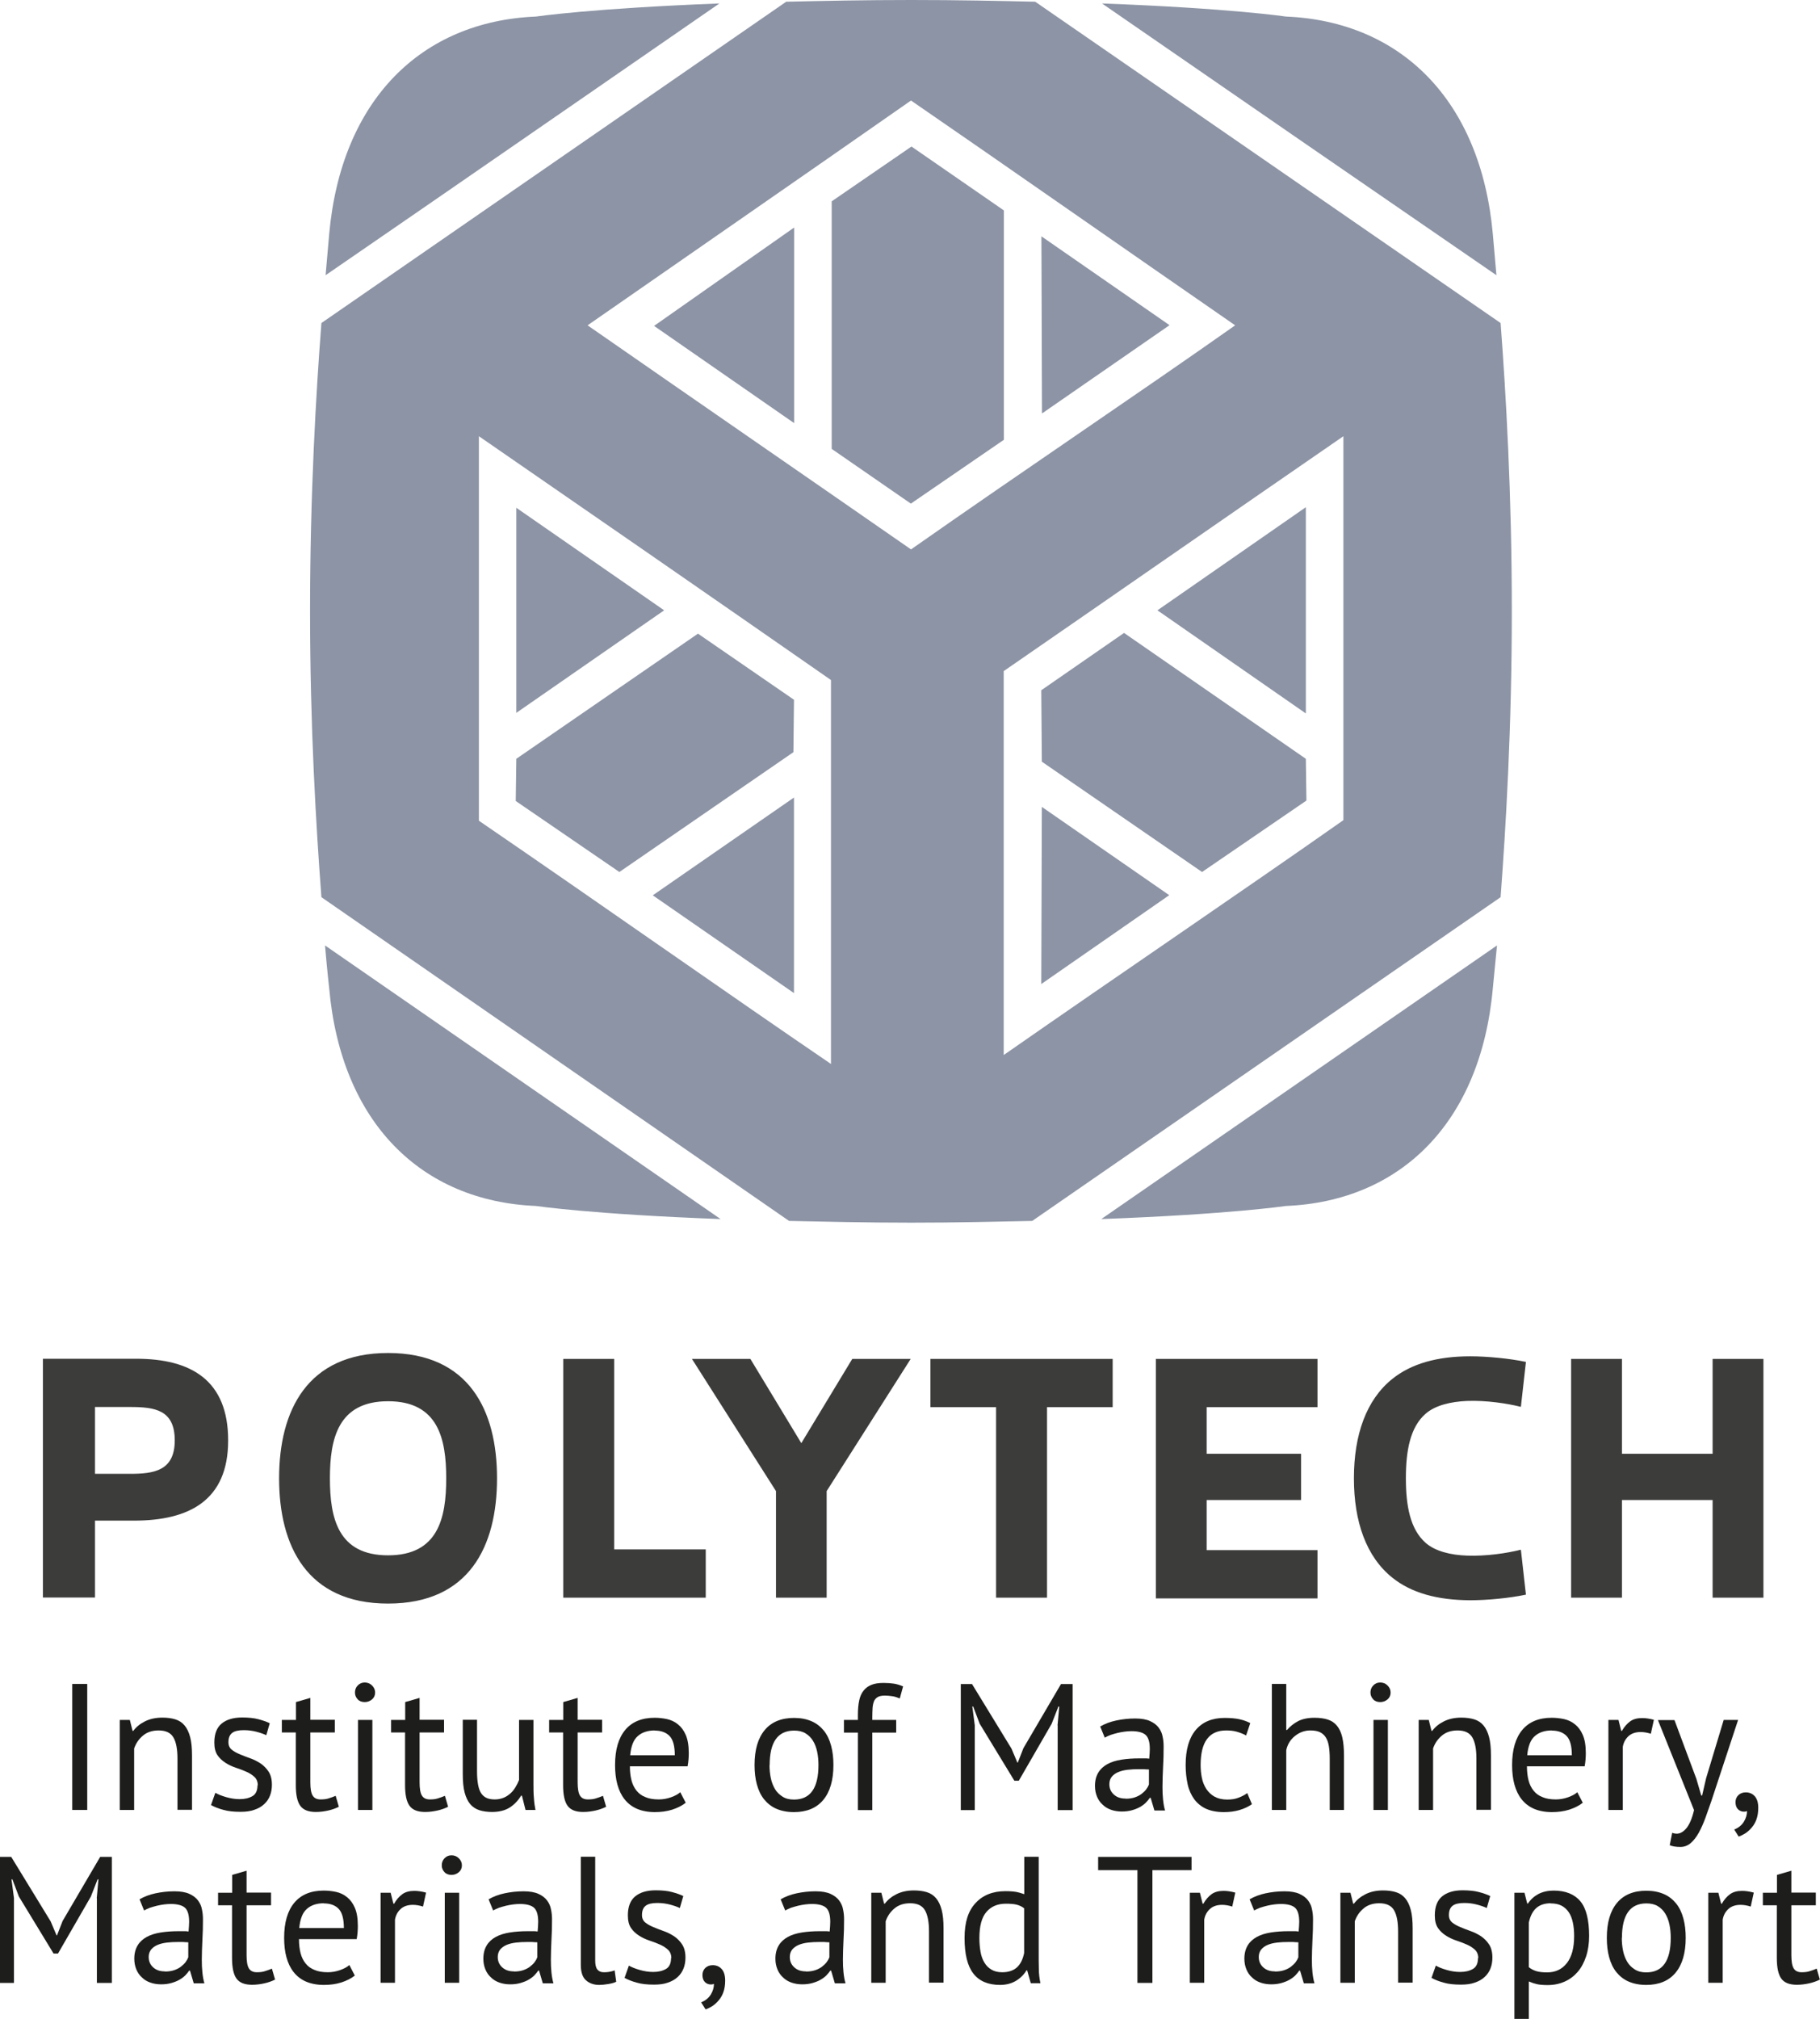 <?xml version="1.0" encoding="UTF-8"?><svg id="_лой_2" xmlns="http://www.w3.org/2000/svg" viewBox="0 0 126.44 140.18"><defs><style>.cls-1{fill:#8c94a5;}.cls-2{fill:#3c3c3b;}.cls-3{fill:#1d1d1b;}</style></defs><g id="_лой_1-2"><g><g><path class="cls-2" d="M97.67,102.64c0-1.89,.29-3.54,1.38-4.48,.67-.58,1.74-.83,2.86-.88,1.35-.05,2.79,.17,3.75,.41l.35-3.12c-1.13-.24-2.7-.39-3.87-.39-2.31,0-4.1,.52-5.4,1.56-1.82,1.45-2.68,3.89-2.68,6.91s.86,5.46,2.68,6.91c1.3,1.04,3.09,1.55,5.4,1.56,1.18,0,2.74-.15,3.87-.39l-.35-3.12c-.96,.24-2.4,.46-3.75,.41-1.12-.04-2.2-.3-2.86-.88-1.09-.95-1.38-2.6-1.38-4.49M6.6,97.7h2.43c1.72,0,3.11,.19,3.11,2.32s-1.47,2.32-3.11,2.32h-2.43v-4.65Zm9.25,2.32c0-4.17-2.56-5.67-6.39-5.67H2.98v16.58h3.62v-5.34h2.71c3.83,0,6.54-1.4,6.54-5.56m7.07,2.62c0,2.75,.55,5.35,4.04,5.35s4.04-2.6,4.04-5.35-.56-5.35-4.04-5.35-4.04,2.61-4.04,5.35m-3.53,0c0-4.68,1.94-8.7,7.57-8.7s7.57,3.99,7.57,8.7-1.92,8.7-7.57,8.7-7.57-4.02-7.57-8.7m19.74-8.29v16.58h9.9v-3.35h-6.36v-13.23h-3.53Zm14.78,16.58v-7.4l-5.84-9.18h4.06l3.54,5.85,3.54-5.85h4.06l-5.84,9.18v7.4h-3.54Zm15.29,0v-13.23h-4.56v-3.35h12.66v3.35h-4.56v13.23h-3.54Zm14.63-9.99h6.56v3.21h-6.56v3.48h7.7v3.35h-11.23v-16.63h11.23v3.35h-7.7v3.24Zm25.32,9.99v-16.58h3.53v6.59h6.3v-6.59h3.53v16.58h-3.53v-6.78h-6.3v6.78h-3.53Z"/><g><path class="cls-3" d="M5.02,116.93h1.04v8.75h-1.04v-8.75Z"/><path class="cls-3" d="M12.33,125.68v-3.56c0-.65-.09-1.14-.28-1.47s-.53-.49-1.03-.49c-.44,0-.81,.12-1.09,.36-.29,.24-.49,.54-.61,.89v4.27h-1v-6.25h.7l.19,.76h.05c.2-.27,.47-.49,.81-.66,.34-.17,.74-.26,1.21-.26,.34,0,.64,.04,.9,.12,.26,.08,.47,.22,.64,.42,.17,.2,.3,.47,.39,.81,.09,.34,.13,.76,.13,1.28v3.77h-1Z"/><path class="cls-3" d="M17.91,123.98c0-.25-.08-.45-.23-.59-.15-.14-.33-.26-.56-.36-.22-.1-.46-.19-.73-.28s-.5-.2-.72-.34c-.22-.14-.41-.31-.56-.53-.15-.22-.22-.51-.22-.88,0-.6,.17-1.04,.51-1.32,.34-.28,.82-.42,1.42-.42,.45,0,.83,.04,1.13,.12,.3,.08,.57,.17,.79,.28l-.24,.83c-.19-.09-.42-.17-.69-.24-.27-.07-.56-.11-.87-.11-.37,0-.64,.06-.81,.19s-.26,.34-.26,.65c0,.22,.08,.39,.22,.51,.15,.12,.34,.23,.56,.32s.46,.19,.72,.28,.5,.21,.73,.36c.22,.15,.41,.34,.56,.57,.15,.23,.23,.53,.23,.91,0,.27-.04,.52-.13,.75-.09,.23-.22,.43-.41,.6-.18,.17-.41,.3-.68,.39-.27,.1-.59,.14-.96,.14-.47,0-.88-.04-1.21-.14-.33-.09-.61-.2-.84-.33l.3-.85c.19,.11,.44,.21,.75,.3,.31,.09,.62,.14,.94,.14,.36,0,.65-.07,.89-.21s.35-.4,.35-.76Z"/><path class="cls-3" d="M19.59,119.43h.97v-1.24l1-.29v1.52h1.7v.88h-1.7v3.46c0,.43,.05,.74,.16,.92,.11,.18,.29,.27,.55,.27,.22,0,.4-.02,.55-.07,.15-.04,.32-.11,.5-.18l.22,.76c-.22,.11-.47,.2-.74,.26s-.55,.1-.86,.1c-.51,0-.87-.14-1.08-.43s-.31-.77-.31-1.44v-3.65h-.97v-.88Z"/><path class="cls-3" d="M24.66,117.53c0-.19,.06-.36,.19-.49,.13-.14,.29-.21,.49-.21s.37,.07,.51,.21c.14,.14,.21,.3,.21,.49s-.07,.35-.21,.47-.31,.19-.51,.19-.37-.06-.49-.19-.19-.28-.19-.47Zm.21,1.9h1v6.25h-1v-6.25Z"/><path class="cls-3" d="M27.18,119.43h.97v-1.24l1-.29v1.52h1.7v.88h-1.7v3.46c0,.43,.05,.74,.16,.92,.11,.18,.29,.27,.55,.27,.22,0,.4-.02,.55-.07,.15-.04,.32-.11,.5-.18l.22,.76c-.22,.11-.47,.2-.74,.26s-.55,.1-.86,.1c-.51,0-.87-.14-1.08-.43s-.31-.77-.31-1.44v-3.65h-.97v-.88Z"/><path class="cls-3" d="M33.14,119.43v3.56c0,.33,.02,.61,.06,.86,.04,.25,.1,.45,.19,.61s.22,.29,.38,.37c.16,.08,.36,.12,.6,.12,.22,0,.42-.04,.6-.11s.33-.17,.47-.29,.26-.27,.36-.43c.1-.16,.19-.34,.26-.52v-4.17h1v4.48c0,.3,0,.61,.03,.93,.02,.32,.06,.6,.11,.84h-.69l-.25-.99h-.06c-.19,.32-.45,.6-.77,.81s-.74,.32-1.24,.32c-.33,0-.63-.04-.88-.12s-.47-.22-.64-.42c-.17-.2-.3-.47-.39-.81-.09-.34-.13-.76-.13-1.28v-3.77h1Z"/><path class="cls-3" d="M38.16,119.43h.97v-1.24l1-.29v1.52h1.7v.88h-1.7v3.46c0,.43,.05,.74,.16,.92,.11,.18,.29,.27,.55,.27,.22,0,.4-.02,.55-.07,.15-.04,.32-.11,.5-.18l.22,.76c-.22,.11-.47,.2-.74,.26s-.55,.1-.86,.1c-.51,0-.87-.14-1.08-.43s-.31-.77-.31-1.44v-3.65h-.97v-.88Z"/><path class="cls-3" d="M47.64,125.18c-.25,.2-.57,.36-.94,.48-.38,.12-.78,.17-1.21,.17-.47,0-.89-.08-1.24-.23-.35-.15-.64-.38-.86-.66-.23-.29-.39-.63-.5-1.03-.11-.4-.16-.85-.16-1.35,0-1.07,.24-1.88,.71-2.44,.47-.56,1.15-.84,2.04-.84,.28,0,.57,.03,.85,.09,.28,.06,.54,.18,.76,.36,.23,.18,.41,.42,.55,.74,.14,.32,.21,.74,.21,1.27,0,.27-.02,.58-.08,.91h-4.01c0,.37,.04,.69,.11,.97s.19,.52,.35,.72,.36,.35,.62,.45c.25,.11,.56,.16,.93,.16,.28,0,.57-.05,.85-.15s.5-.22,.64-.35l.38,.73Zm-2.15-5.02c-.49,0-.89,.13-1.18,.39-.3,.26-.47,.7-.53,1.33h3.1c0-.63-.12-1.08-.36-1.33-.24-.25-.58-.38-1.03-.38Z"/><path class="cls-3" d="M52.42,122.56c0-1.06,.24-1.87,.71-2.43s1.15-.84,2.03-.84c.47,0,.87,.08,1.22,.23s.63,.38,.86,.66c.23,.29,.39,.63,.5,1.04s.16,.85,.16,1.34c0,1.06-.24,1.87-.71,2.43s-1.15,.84-2.03,.84c-.47,0-.87-.08-1.22-.23s-.63-.38-.86-.66c-.23-.29-.39-.63-.5-1.04-.11-.4-.16-.85-.16-1.34Zm1.04,0c0,.32,.03,.62,.09,.91,.06,.29,.16,.54,.29,.76,.13,.22,.31,.39,.53,.53s.48,.2,.79,.2c1.13,0,1.7-.79,1.7-2.4,0-.33-.03-.63-.09-.92-.06-.29-.16-.55-.29-.76-.13-.22-.31-.39-.52-.52s-.48-.19-.79-.19c-1.13,0-1.7,.79-1.7,2.4Z"/><path class="cls-3" d="M58.63,119.43h.97v-.35c0-.38,.03-.72,.09-1,.06-.28,.16-.51,.31-.69,.14-.18,.32-.31,.55-.4,.22-.09,.5-.13,.84-.13,.27,0,.5,.02,.71,.05,.2,.03,.42,.1,.64,.19l-.23,.84c-.19-.08-.37-.14-.54-.16-.17-.02-.33-.04-.48-.04-.22,0-.39,.03-.51,.1-.12,.07-.21,.17-.26,.29-.05,.13-.09,.29-.1,.47s-.02,.41-.02,.66v.17h1.66v.88h-1.66v5.38h-1v-5.38h-.97v-.88Z"/><path class="cls-3" d="M73.47,119.81l.12-1.31h-.06l-.47,1.2-2.28,3.95h-.31l-2.41-3.96-.45-1.19h-.06l.17,1.3v5.89h-.97v-8.75h.78l2.74,4.48,.41,.97h.03l.39-1,2.61-4.45h.81v8.75h-1.04v-5.88Z"/><path class="cls-3" d="M76.43,119.89c.32-.19,.69-.33,1.11-.42s.86-.14,1.32-.14c.43,0,.78,.06,1.04,.18s.46,.27,.6,.46c.14,.19,.23,.39,.27,.62,.05,.23,.07,.45,.07,.68,0,.5-.01,.99-.04,1.46-.02,.47-.04,.92-.04,1.35,0,.31,.01,.6,.04,.88,.03,.28,.07,.53,.14,.76h-.74l-.26-.88h-.06c-.08,.12-.17,.23-.28,.34-.11,.11-.25,.21-.41,.3s-.34,.16-.55,.22c-.21,.06-.45,.09-.71,.09s-.51-.04-.74-.12c-.23-.08-.43-.2-.59-.36-.17-.15-.3-.34-.39-.56s-.14-.46-.14-.74c0-.37,.08-.67,.23-.92,.15-.25,.36-.44,.63-.59,.27-.15,.6-.25,.97-.31,.38-.06,.8-.09,1.26-.09h.34c.11,0,.23,0,.34,.02,.02-.25,.04-.48,.04-.67,0-.46-.09-.78-.27-.96-.18-.18-.52-.28-1-.28-.14,0-.29,.01-.46,.03-.16,.02-.33,.05-.5,.09s-.33,.09-.49,.14c-.15,.06-.29,.12-.41,.19l-.31-.76Zm1.78,5.01c.23,0,.44-.03,.62-.09,.18-.06,.34-.14,.47-.24,.13-.1,.24-.2,.33-.32,.09-.12,.15-.23,.19-.34v-1.04c-.12,0-.24-.01-.36-.02-.12,0-.24,0-.36,0-.26,0-.51,.01-.76,.04-.25,.03-.46,.08-.65,.16-.19,.08-.34,.19-.45,.32-.11,.14-.17,.31-.17,.52,0,.29,.1,.53,.31,.72,.21,.19,.47,.28,.8,.28Z"/><path class="cls-3" d="M86.99,125.27c-.25,.18-.55,.32-.89,.42-.34,.1-.7,.14-1.08,.14-.48,0-.89-.08-1.23-.23-.33-.15-.61-.38-.82-.66-.21-.29-.37-.63-.46-1.04s-.14-.85-.14-1.34c0-1.06,.23-1.87,.7-2.43s1.14-.84,2.01-.84c.4,0,.74,.03,1.02,.09s.53,.15,.76,.27l-.29,.86c-.19-.11-.4-.19-.64-.26s-.48-.09-.75-.09c-1.18,0-1.77,.8-1.77,2.4,0,.32,.03,.62,.09,.91s.17,.54,.31,.76c.15,.22,.34,.4,.57,.53,.24,.13,.53,.2,.88,.2,.3,0,.57-.04,.81-.14,.24-.09,.43-.2,.58-.31l.32,.76Z"/><path class="cls-3" d="M92.38,125.68v-3.56c0-.33-.02-.61-.06-.86-.04-.25-.11-.45-.21-.61-.1-.16-.24-.29-.41-.37-.17-.08-.39-.12-.67-.12-.39,0-.75,.13-1.06,.38-.32,.25-.52,.58-.61,.98v4.16h-1v-8.75h1v3.2h.05c.22-.26,.48-.46,.78-.62,.3-.15,.68-.23,1.13-.23,.35,0,.65,.04,.91,.12,.26,.08,.47,.22,.64,.42,.17,.2,.3,.47,.38,.81,.08,.34,.12,.76,.12,1.28v3.77h-1Z"/><path class="cls-3" d="M95.21,117.53c0-.19,.06-.36,.19-.49,.13-.14,.29-.21,.49-.21s.37,.07,.51,.21c.14,.14,.21,.3,.21,.49s-.07,.35-.21,.47-.31,.19-.51,.19-.37-.06-.49-.19-.19-.28-.19-.47Zm.21,1.9h1v6.25h-1v-6.25Z"/><path class="cls-3" d="M102.57,125.68v-3.56c0-.65-.09-1.14-.28-1.47s-.53-.49-1.03-.49c-.44,0-.81,.12-1.09,.36-.29,.24-.49,.54-.61,.89v4.27h-1v-6.25h.7l.19,.76h.05c.2-.27,.47-.49,.81-.66,.34-.17,.74-.26,1.21-.26,.34,0,.64,.04,.9,.12,.26,.08,.47,.22,.64,.42,.17,.2,.3,.47,.39,.81,.09,.34,.13,.76,.13,1.28v3.77h-1Z"/><path class="cls-3" d="M109.96,125.18c-.25,.2-.57,.36-.94,.48-.38,.12-.78,.17-1.21,.17-.47,0-.89-.08-1.24-.23-.35-.15-.64-.38-.86-.66-.23-.29-.39-.63-.5-1.03-.11-.4-.16-.85-.16-1.35,0-1.07,.24-1.88,.71-2.44,.47-.56,1.15-.84,2.04-.84,.28,0,.57,.03,.85,.09,.28,.06,.54,.18,.76,.36,.23,.18,.41,.42,.55,.74,.14,.32,.21,.74,.21,1.27,0,.27-.02,.58-.08,.91h-4.01c0,.37,.04,.69,.11,.97s.19,.52,.35,.72,.36,.35,.62,.45c.25,.11,.56,.16,.93,.16,.28,0,.57-.05,.85-.15s.5-.22,.64-.35l.38,.73Zm-2.15-5.02c-.49,0-.89,.13-1.18,.39-.3,.26-.47,.7-.53,1.33h3.1c0-.63-.12-1.08-.36-1.33-.24-.25-.58-.38-1.03-.38Z"/><path class="cls-3" d="M114.69,120.39c-.25-.08-.49-.12-.71-.12-.36,0-.64,.1-.85,.29-.21,.2-.34,.44-.39,.74v4.38h-1v-6.25h.7l.19,.76h.05c.16-.28,.35-.5,.57-.66s.5-.23,.84-.23c.24,0,.51,.04,.81,.12l-.21,.96Z"/><path class="cls-3" d="M117.84,123.48l.35,1.2h.06l.28-1.21,1.22-4.04h1l-1.85,5.61c-.14,.41-.28,.8-.42,1.19-.14,.38-.29,.72-.46,1.03-.17,.3-.35,.54-.56,.72-.21,.18-.45,.27-.72,.27-.3,0-.55-.04-.74-.12l.17-.86c.11,.04,.21,.06,.31,.06,.23,0,.46-.12,.67-.37s.4-.67,.54-1.27l-2.51-6.25h1.15l1.51,4.05Z"/><path class="cls-3" d="M120.57,125.14c0-.2,.07-.36,.2-.49,.13-.12,.3-.19,.51-.19,.26,0,.47,.09,.63,.27,.16,.18,.24,.45,.24,.8,0,.3-.04,.56-.12,.79-.08,.23-.19,.42-.33,.58-.13,.16-.28,.29-.44,.4-.16,.1-.32,.18-.47,.23l-.31-.49c.3-.12,.52-.3,.67-.54,.15-.25,.22-.49,.22-.74-.07,.03-.15,.04-.21,.04-.17,0-.31-.06-.42-.17-.11-.11-.17-.28-.17-.49Z"/><path class="cls-3" d="M6.72,131.81l.12-1.31h-.06l-.47,1.2-2.28,3.95h-.31l-2.41-3.96-.45-1.19h-.06l.17,1.3v5.89H0v-8.75H.78l2.74,4.48,.41,.97h.03l.39-1,2.61-4.45h.81v8.75h-1.04v-5.88Z"/><path class="cls-3" d="M9.69,131.89c.32-.19,.69-.33,1.11-.42s.86-.14,1.32-.14c.43,0,.78,.06,1.04,.18s.46,.27,.6,.46c.14,.19,.23,.39,.27,.62,.05,.23,.07,.45,.07,.68,0,.5-.01,.99-.04,1.46-.02,.47-.04,.92-.04,1.35,0,.31,.01,.6,.04,.88,.03,.28,.07,.53,.14,.76h-.74l-.26-.88h-.06c-.08,.12-.17,.23-.28,.34-.11,.11-.25,.21-.41,.3s-.34,.16-.55,.22c-.21,.06-.45,.09-.71,.09s-.51-.04-.74-.12c-.23-.08-.43-.2-.59-.36-.17-.15-.3-.34-.39-.56s-.14-.46-.14-.74c0-.37,.08-.67,.23-.92,.15-.25,.36-.44,.63-.59,.27-.15,.6-.25,.97-.31,.38-.06,.8-.09,1.26-.09h.34c.11,0,.23,0,.34,.02,.02-.25,.04-.48,.04-.67,0-.46-.09-.78-.27-.96-.18-.18-.52-.28-1-.28-.14,0-.29,.01-.46,.03-.16,.02-.33,.05-.5,.09s-.33,.09-.49,.14c-.15,.06-.29,.12-.41,.19l-.31-.76Zm1.78,5.01c.23,0,.44-.03,.62-.09,.18-.06,.34-.14,.47-.24,.13-.1,.24-.2,.33-.32,.09-.12,.15-.23,.19-.34v-1.04c-.12,0-.24-.01-.36-.02-.12,0-.24,0-.36,0-.26,0-.51,.01-.76,.04-.25,.03-.46,.08-.65,.16-.19,.08-.34,.19-.45,.32-.11,.14-.17,.31-.17,.52,0,.29,.1,.53,.31,.72,.21,.19,.47,.28,.8,.28Z"/><path class="cls-3" d="M15.16,131.43h.97v-1.24l1-.29v1.52h1.7v.88h-1.7v3.46c0,.43,.05,.74,.16,.92,.11,.18,.29,.27,.55,.27,.22,0,.4-.02,.55-.07,.15-.04,.32-.11,.5-.18l.22,.76c-.22,.11-.47,.2-.74,.26s-.55,.1-.86,.1c-.51,0-.87-.14-1.08-.43s-.31-.77-.31-1.44v-3.65h-.97v-.88Z"/><path class="cls-3" d="M24.65,137.18c-.25,.2-.57,.36-.94,.48-.38,.12-.78,.17-1.21,.17-.47,0-.89-.08-1.24-.23-.35-.15-.64-.38-.86-.66-.23-.29-.39-.63-.5-1.03-.11-.4-.16-.85-.16-1.35,0-1.07,.24-1.88,.71-2.44,.47-.56,1.15-.84,2.04-.84,.28,0,.57,.03,.85,.09,.28,.06,.54,.18,.76,.36,.23,.18,.41,.42,.55,.74,.14,.32,.21,.74,.21,1.27,0,.27-.02,.58-.08,.91h-4.01c0,.37,.04,.69,.11,.97s.19,.52,.35,.72,.36,.35,.62,.45c.25,.11,.56,.16,.93,.16,.28,0,.57-.05,.85-.15s.5-.22,.64-.35l.38,.73Zm-2.15-5.02c-.49,0-.89,.13-1.18,.39-.3,.26-.47,.7-.53,1.33h3.1c0-.63-.12-1.08-.36-1.33-.24-.25-.58-.38-1.03-.38Z"/><path class="cls-3" d="M29.39,132.39c-.25-.08-.49-.12-.71-.12-.36,0-.64,.1-.85,.29-.21,.2-.34,.44-.39,.74v4.38h-1v-6.25h.7l.19,.76h.05c.16-.28,.35-.5,.57-.66s.5-.23,.84-.23c.24,0,.51,.04,.81,.12l-.21,.96Z"/><path class="cls-3" d="M30.69,129.53c0-.19,.06-.36,.19-.49,.13-.14,.29-.21,.49-.21s.37,.07,.51,.21c.14,.14,.21,.3,.21,.49s-.07,.35-.21,.47-.31,.19-.51,.19-.37-.06-.49-.19-.19-.28-.19-.47Zm.21,1.9h1v6.25h-1v-6.25Z"/><path class="cls-3" d="M33.94,131.89c.32-.19,.69-.33,1.11-.42s.86-.14,1.32-.14c.43,0,.78,.06,1.04,.18s.46,.27,.6,.46c.14,.19,.23,.39,.27,.62,.05,.23,.07,.45,.07,.68,0,.5-.01,.99-.04,1.46-.02,.47-.04,.92-.04,1.35,0,.31,.01,.6,.04,.88,.03,.28,.07,.53,.14,.76h-.74l-.26-.88h-.06c-.08,.12-.17,.23-.28,.34-.11,.11-.25,.21-.41,.3s-.34,.16-.55,.22c-.21,.06-.45,.09-.71,.09s-.51-.04-.74-.12c-.23-.08-.43-.2-.59-.36-.17-.15-.3-.34-.39-.56s-.14-.46-.14-.74c0-.37,.08-.67,.23-.92,.15-.25,.36-.44,.63-.59,.27-.15,.6-.25,.97-.31,.38-.06,.8-.09,1.26-.09h.34c.11,0,.23,0,.34,.02,.02-.25,.04-.48,.04-.67,0-.46-.09-.78-.27-.96-.18-.18-.52-.28-1-.28-.14,0-.29,.01-.46,.03-.16,.02-.33,.05-.5,.09s-.33,.09-.49,.14c-.15,.06-.29,.12-.41,.19l-.31-.76Zm1.78,5.01c.23,0,.44-.03,.62-.09,.18-.06,.34-.14,.47-.24,.13-.1,.24-.2,.33-.32,.09-.12,.15-.23,.19-.34v-1.04c-.12,0-.24-.01-.36-.02-.12,0-.24,0-.36,0-.26,0-.51,.01-.76,.04-.25,.03-.46,.08-.65,.16-.19,.08-.34,.19-.45,.32-.11,.14-.17,.31-.17,.52,0,.29,.1,.53,.31,.72,.21,.19,.47,.28,.8,.28Z"/><path class="cls-3" d="M41.35,136.14c0,.29,.05,.5,.15,.62,.1,.12,.24,.19,.43,.19,.11,0,.22,0,.35-.02s.27-.05,.42-.11l.11,.79c-.13,.07-.32,.12-.56,.16-.24,.04-.44,.06-.62,.06-.38,0-.68-.11-.92-.32-.24-.21-.36-.57-.36-1.08v-7.5h1v7.21Z"/><path class="cls-3" d="M46.64,135.98c0-.25-.08-.45-.23-.59-.15-.14-.33-.26-.56-.36-.22-.1-.46-.19-.73-.28s-.5-.2-.72-.34c-.22-.14-.41-.31-.56-.53-.15-.22-.22-.51-.22-.88,0-.6,.17-1.04,.51-1.32,.34-.28,.82-.42,1.42-.42,.45,0,.83,.04,1.13,.12,.3,.08,.57,.17,.79,.28l-.24,.83c-.19-.09-.42-.17-.69-.24-.27-.07-.56-.11-.87-.11-.37,0-.64,.06-.81,.19s-.26,.34-.26,.65c0,.22,.08,.39,.22,.51,.15,.12,.34,.23,.56,.32s.46,.19,.72,.28,.5,.21,.73,.36c.22,.15,.41,.34,.56,.57,.15,.23,.23,.53,.23,.91,0,.27-.04,.52-.13,.75-.09,.23-.22,.43-.41,.6-.18,.17-.41,.3-.68,.39-.27,.1-.59,.14-.96,.14-.47,0-.88-.04-1.21-.14-.33-.09-.61-.2-.84-.33l.3-.85c.19,.11,.44,.21,.75,.3,.31,.09,.62,.14,.94,.14,.36,0,.65-.07,.89-.21s.35-.4,.35-.76Z"/><path class="cls-3" d="M48.8,137.14c0-.2,.07-.36,.2-.49,.13-.12,.3-.19,.51-.19,.26,0,.47,.09,.63,.27,.16,.18,.24,.45,.24,.8,0,.3-.04,.56-.12,.79-.08,.23-.19,.42-.33,.58-.13,.16-.28,.29-.44,.4-.16,.1-.32,.18-.47,.23l-.31-.49c.3-.12,.52-.3,.67-.54,.15-.25,.22-.49,.22-.74-.07,.03-.15,.04-.21,.04-.17,0-.31-.06-.42-.17-.11-.11-.17-.28-.17-.49Z"/><path class="cls-3" d="M54.23,131.89c.32-.19,.69-.33,1.11-.42s.86-.14,1.32-.14c.43,0,.78,.06,1.04,.18s.46,.27,.6,.46c.14,.19,.23,.39,.27,.62,.05,.23,.07,.45,.07,.68,0,.5-.01,.99-.04,1.46-.02,.47-.04,.92-.04,1.35,0,.31,.01,.6,.04,.88,.03,.28,.07,.53,.14,.76h-.74l-.26-.88h-.06c-.08,.12-.17,.23-.28,.34-.11,.11-.25,.21-.41,.3s-.34,.16-.55,.22c-.21,.06-.45,.09-.71,.09s-.51-.04-.74-.12c-.23-.08-.43-.2-.59-.36-.17-.15-.3-.34-.39-.56s-.14-.46-.14-.74c0-.37,.08-.67,.23-.92,.15-.25,.36-.44,.63-.59,.27-.15,.6-.25,.97-.31,.38-.06,.8-.09,1.26-.09h.34c.11,0,.23,0,.34,.02,.02-.25,.04-.48,.04-.67,0-.46-.09-.78-.27-.96-.18-.18-.52-.28-1-.28-.14,0-.29,.01-.46,.03-.16,.02-.33,.05-.5,.09s-.33,.09-.49,.14c-.15,.06-.29,.12-.41,.19l-.31-.76Zm1.78,5.01c.23,0,.44-.03,.62-.09,.18-.06,.34-.14,.47-.24,.13-.1,.24-.2,.33-.32,.09-.12,.15-.23,.19-.34v-1.04c-.12,0-.24-.01-.36-.02-.12,0-.24,0-.36,0-.26,0-.51,.01-.76,.04-.25,.03-.46,.08-.65,.16-.19,.08-.34,.19-.45,.32-.11,.14-.17,.31-.17,.52,0,.29,.1,.53,.31,.72,.21,.19,.47,.28,.8,.28Z"/><path class="cls-3" d="M64.54,137.68v-3.56c0-.65-.09-1.14-.28-1.47s-.53-.49-1.03-.49c-.44,0-.81,.12-1.09,.36-.29,.24-.49,.54-.61,.89v4.27h-1v-6.25h.7l.19,.76h.05c.2-.27,.47-.49,.81-.66,.34-.17,.74-.26,1.21-.26,.34,0,.64,.04,.9,.12,.26,.08,.47,.22,.64,.42,.17,.2,.3,.47,.39,.81,.09,.34,.13,.76,.13,1.28v3.77h-1Z"/><path class="cls-3" d="M72.16,135.53c0,.42,0,.81,.01,1.16,0,.35,.04,.69,.11,1.02h-.67l-.25-.89h-.05c-.17,.29-.41,.53-.72,.72s-.69,.29-1.11,.29c-.83,0-1.45-.26-1.86-.79s-.61-1.35-.61-2.46,.25-1.88,.76-2.43c.5-.55,1.2-.83,2.08-.83,.31,0,.55,.02,.73,.05,.18,.03,.37,.09,.58,.16v-2.6h1v6.6Zm-2.53,1.42c.42,0,.76-.11,1.01-.33s.42-.56,.51-1.01v-3.1c-.15-.12-.32-.2-.51-.25-.19-.05-.45-.07-.76-.07-.58,0-1.02,.19-1.35,.57s-.49,.99-.49,1.82c0,.34,.03,.66,.08,.95,.05,.29,.14,.54,.27,.75,.12,.21,.29,.37,.49,.49,.2,.12,.45,.18,.74,.18Z"/><path class="cls-3" d="M82.79,129.86h-2.73v7.83h-1.04v-7.83h-2.73v-.92h6.49v.92Z"/><path class="cls-3" d="M85.61,132.39c-.25-.08-.49-.12-.71-.12-.36,0-.64,.1-.85,.29-.21,.2-.34,.44-.39,.74v4.38h-1v-6.25h.7l.19,.76h.05c.16-.28,.35-.5,.57-.66s.5-.23,.84-.23c.24,0,.51,.04,.81,.12l-.21,.96Z"/><path class="cls-3" d="M86.81,131.89c.32-.19,.69-.33,1.11-.42s.86-.14,1.32-.14c.43,0,.78,.06,1.04,.18s.46,.27,.6,.46c.14,.19,.23,.39,.27,.62,.05,.23,.07,.45,.07,.68,0,.5-.01,.99-.04,1.46-.02,.47-.04,.92-.04,1.35,0,.31,.01,.6,.04,.88,.03,.28,.07,.53,.14,.76h-.74l-.26-.88h-.06c-.08,.12-.17,.23-.28,.34-.11,.11-.25,.21-.41,.3s-.34,.16-.55,.22c-.21,.06-.45,.09-.71,.09s-.51-.04-.74-.12c-.23-.08-.43-.2-.59-.36-.17-.15-.3-.34-.39-.56s-.14-.46-.14-.74c0-.37,.08-.67,.23-.92,.15-.25,.36-.44,.63-.59,.27-.15,.6-.25,.97-.31,.38-.06,.8-.09,1.26-.09h.34c.11,0,.23,0,.34,.02,.02-.25,.04-.48,.04-.67,0-.46-.09-.78-.27-.96-.18-.18-.52-.28-1-.28-.14,0-.29,.01-.46,.03-.16,.02-.33,.05-.5,.09s-.33,.09-.49,.14c-.15,.06-.29,.12-.41,.19l-.31-.76Zm1.78,5.01c.23,0,.44-.03,.62-.09,.18-.06,.34-.14,.47-.24,.13-.1,.24-.2,.33-.32,.09-.12,.15-.23,.19-.34v-1.04c-.12,0-.24-.01-.36-.02-.12,0-.24,0-.36,0-.26,0-.51,.01-.76,.04-.25,.03-.46,.08-.65,.16-.19,.08-.34,.19-.45,.32-.11,.14-.17,.31-.17,.52,0,.29,.1,.53,.31,.72,.21,.19,.47,.28,.8,.28Z"/><path class="cls-3" d="M97.13,137.68v-3.56c0-.65-.09-1.14-.28-1.47s-.53-.49-1.03-.49c-.44,0-.81,.12-1.09,.36-.29,.24-.49,.54-.61,.89v4.27h-1v-6.25h.7l.19,.76h.05c.2-.27,.47-.49,.81-.66,.34-.17,.74-.26,1.21-.26,.34,0,.64,.04,.9,.12,.26,.08,.47,.22,.64,.42,.17,.2,.3,.47,.39,.81,.09,.34,.13,.76,.13,1.28v3.77h-1Z"/><path class="cls-3" d="M102.7,135.98c0-.25-.08-.45-.23-.59-.15-.14-.33-.26-.56-.36-.22-.1-.46-.19-.73-.28s-.5-.2-.72-.34c-.22-.14-.41-.31-.56-.53-.15-.22-.22-.51-.22-.88,0-.6,.17-1.04,.51-1.32,.34-.28,.82-.42,1.42-.42,.45,0,.83,.04,1.13,.12,.3,.08,.57,.17,.79,.28l-.24,.83c-.19-.09-.42-.17-.69-.24-.27-.07-.56-.11-.87-.11-.37,0-.64,.06-.81,.19s-.26,.34-.26,.65c0,.22,.08,.39,.22,.51,.15,.12,.34,.23,.56,.32s.46,.19,.72,.28,.5,.21,.73,.36c.22,.15,.41,.34,.56,.57,.15,.23,.23,.53,.23,.91,0,.27-.04,.52-.13,.75-.09,.23-.22,.43-.41,.6-.18,.17-.41,.3-.68,.39-.27,.1-.59,.14-.96,.14-.47,0-.88-.04-1.21-.14-.33-.09-.61-.2-.84-.33l.3-.85c.19,.11,.44,.21,.75,.3,.31,.09,.62,.14,.94,.14,.36,0,.65-.07,.89-.21s.35-.4,.35-.76Z"/><path class="cls-3" d="M105.22,131.43h.69l.19,.75h.05c.19-.29,.44-.51,.74-.67,.3-.15,.65-.23,1.04-.23,.83,0,1.45,.25,1.86,.74,.41,.49,.61,1.3,.61,2.41,0,.52-.07,1-.21,1.42-.14,.42-.33,.78-.58,1.07-.25,.29-.55,.52-.91,.68s-.75,.24-1.18,.24c-.31,0-.55-.02-.73-.06-.18-.04-.37-.1-.58-.19v2.6h-1v-8.75Zm2.52,.73c-.42,0-.76,.11-1.01,.33-.25,.22-.42,.56-.52,1.01v3.1c.15,.12,.32,.21,.51,.27,.19,.06,.45,.09,.76,.09,.58,0,1.03-.21,1.37-.64,.34-.43,.51-1.06,.51-1.89,0-.34-.03-.65-.09-.93-.06-.28-.15-.52-.28-.71-.13-.2-.3-.35-.5-.46-.21-.11-.46-.16-.76-.16Z"/><path class="cls-3" d="M111.63,134.56c0-1.06,.24-1.87,.71-2.43s1.15-.84,2.03-.84c.47,0,.87,.08,1.22,.23s.63,.38,.86,.66c.23,.29,.39,.63,.5,1.04s.16,.85,.16,1.34c0,1.06-.24,1.87-.71,2.43s-1.15,.84-2.03,.84c-.47,0-.87-.08-1.22-.23s-.63-.38-.86-.66c-.23-.29-.39-.63-.5-1.04-.11-.4-.16-.85-.16-1.34Zm1.04,0c0,.32,.03,.62,.09,.91,.06,.29,.16,.54,.29,.76,.13,.22,.31,.39,.53,.53s.48,.2,.79,.2c1.13,0,1.7-.79,1.7-2.4,0-.33-.03-.63-.09-.92-.06-.29-.16-.55-.29-.76-.13-.22-.31-.39-.52-.52s-.48-.19-.79-.19c-1.13,0-1.7,.79-1.7,2.4Z"/><path class="cls-3" d="M121.63,132.39c-.25-.08-.49-.12-.71-.12-.36,0-.64,.1-.85,.29-.21,.2-.34,.44-.39,.74v4.38h-1v-6.25h.7l.19,.76h.05c.16-.28,.35-.5,.57-.66s.5-.23,.84-.23c.24,0,.51,.04,.81,.12l-.21,.96Z"/><path class="cls-3" d="M122.48,131.43h.97v-1.24l1-.29v1.52h1.7v.88h-1.7v3.46c0,.43,.05,.74,.16,.92,.11,.18,.29,.27,.55,.27,.22,0,.4-.02,.55-.07,.15-.04,.32-.11,.5-.18l.22,.76c-.22,.11-.47,.2-.74,.26s-.55,.1-.86,.1c-.51,0-.87-.14-1.08-.43s-.31-.77-.31-1.44v-3.65h-.97v-.88Z"/></g></g><path class="cls-1" d="M104,65.65l-27.49,19c8.92-.33,12.83-.91,12.83-.91,7.96-.33,13.53-5.79,14.37-15.11,0,0,.12-1.2,.29-2.98Zm-81.42,0c.15,1.77,.29,2.98,.29,2.98,.83,9.32,6.4,14.78,14.36,15.11,0,0,3.91,.58,12.83,.91l-27.48-19Zm49.8-9.61l-.04,12.29,8.89-6.17-8.85-6.13Zm-17.22-.66l-9.81,6.79,9.81,6.79v-13.58Zm-6.67-11.38l-12.62,8.69-.04,2.93,7.2,4.93,12.09-8.32,.04-3.64-6.67-4.59Zm29.6-.05l-5.75,3.98,.04,4.96,11.13,7.66,7.25-4.96-.04-2.9-12.63-8.74Zm-42.22-8.69v14.24l10.27-7.12-10.27-7.12Zm54.85-.04l-10.31,7.16,10.31,7.16v-14.32Zm2.61-4.93v26.66c-6.99,4.91-15.43,10.62-23.6,16.31v-26.66c7.08-4.88,15.35-10.63,23.6-16.31Zm-60.06,0c7.45,5.14,15.88,10.96,24.46,16.93v26.66c-7.32-4.98-15.92-11.05-24.46-16.89V30.3Zm39.08-13.87l.04,12.29,8.86-6.13-8.9-6.17Zm-17.18-.62l-9.73,6.83,9.73,6.75V15.81Zm8.16-5.63l-5.55,3.81V31.17l5.5,3.8,6.46-4.43V14.61l-6.41-4.43Zm-.04-3.19c6.72,4.62,14.69,10.2,22.52,15.61-6.67,4.7-14.73,10.1-22.52,15.56-6.74-4.68-14.64-10.12-22.47-15.56,6.8-4.73,14.61-10.12,22.47-15.61ZM76.56,.24c9.13,6.3,18.26,12.59,27.4,18.87-.15-1.71-.25-2.86-.25-2.86-.84-9.31-6.41-14.77-14.37-15.1,0,0-3.9-.58-12.79-.91ZM49.98,.24c-8.86,.34-12.75,.91-12.75,.91-7.96,.33-13.52,5.79-14.36,15.1,0,0-.1,1.15-.25,2.86C31.75,12.84,40.86,6.53,49.98,.24Zm13.33-.24c-3.27,0-6.09,.06-8.69,.12L22.33,22.43c-.38,4.88-.79,11.97-.79,20s.42,14.99,.79,19.87l32.49,22.48c2.55,.05,5.31,.12,8.49,.12s5.86-.07,8.4-.12l32.54-22.48c.36-4.8,.78-11.75,.78-19.87s-.41-15.12-.78-20L71.92,.12c-2.59-.06-5.36-.12-8.61-.12Z"/></g></g></svg>
